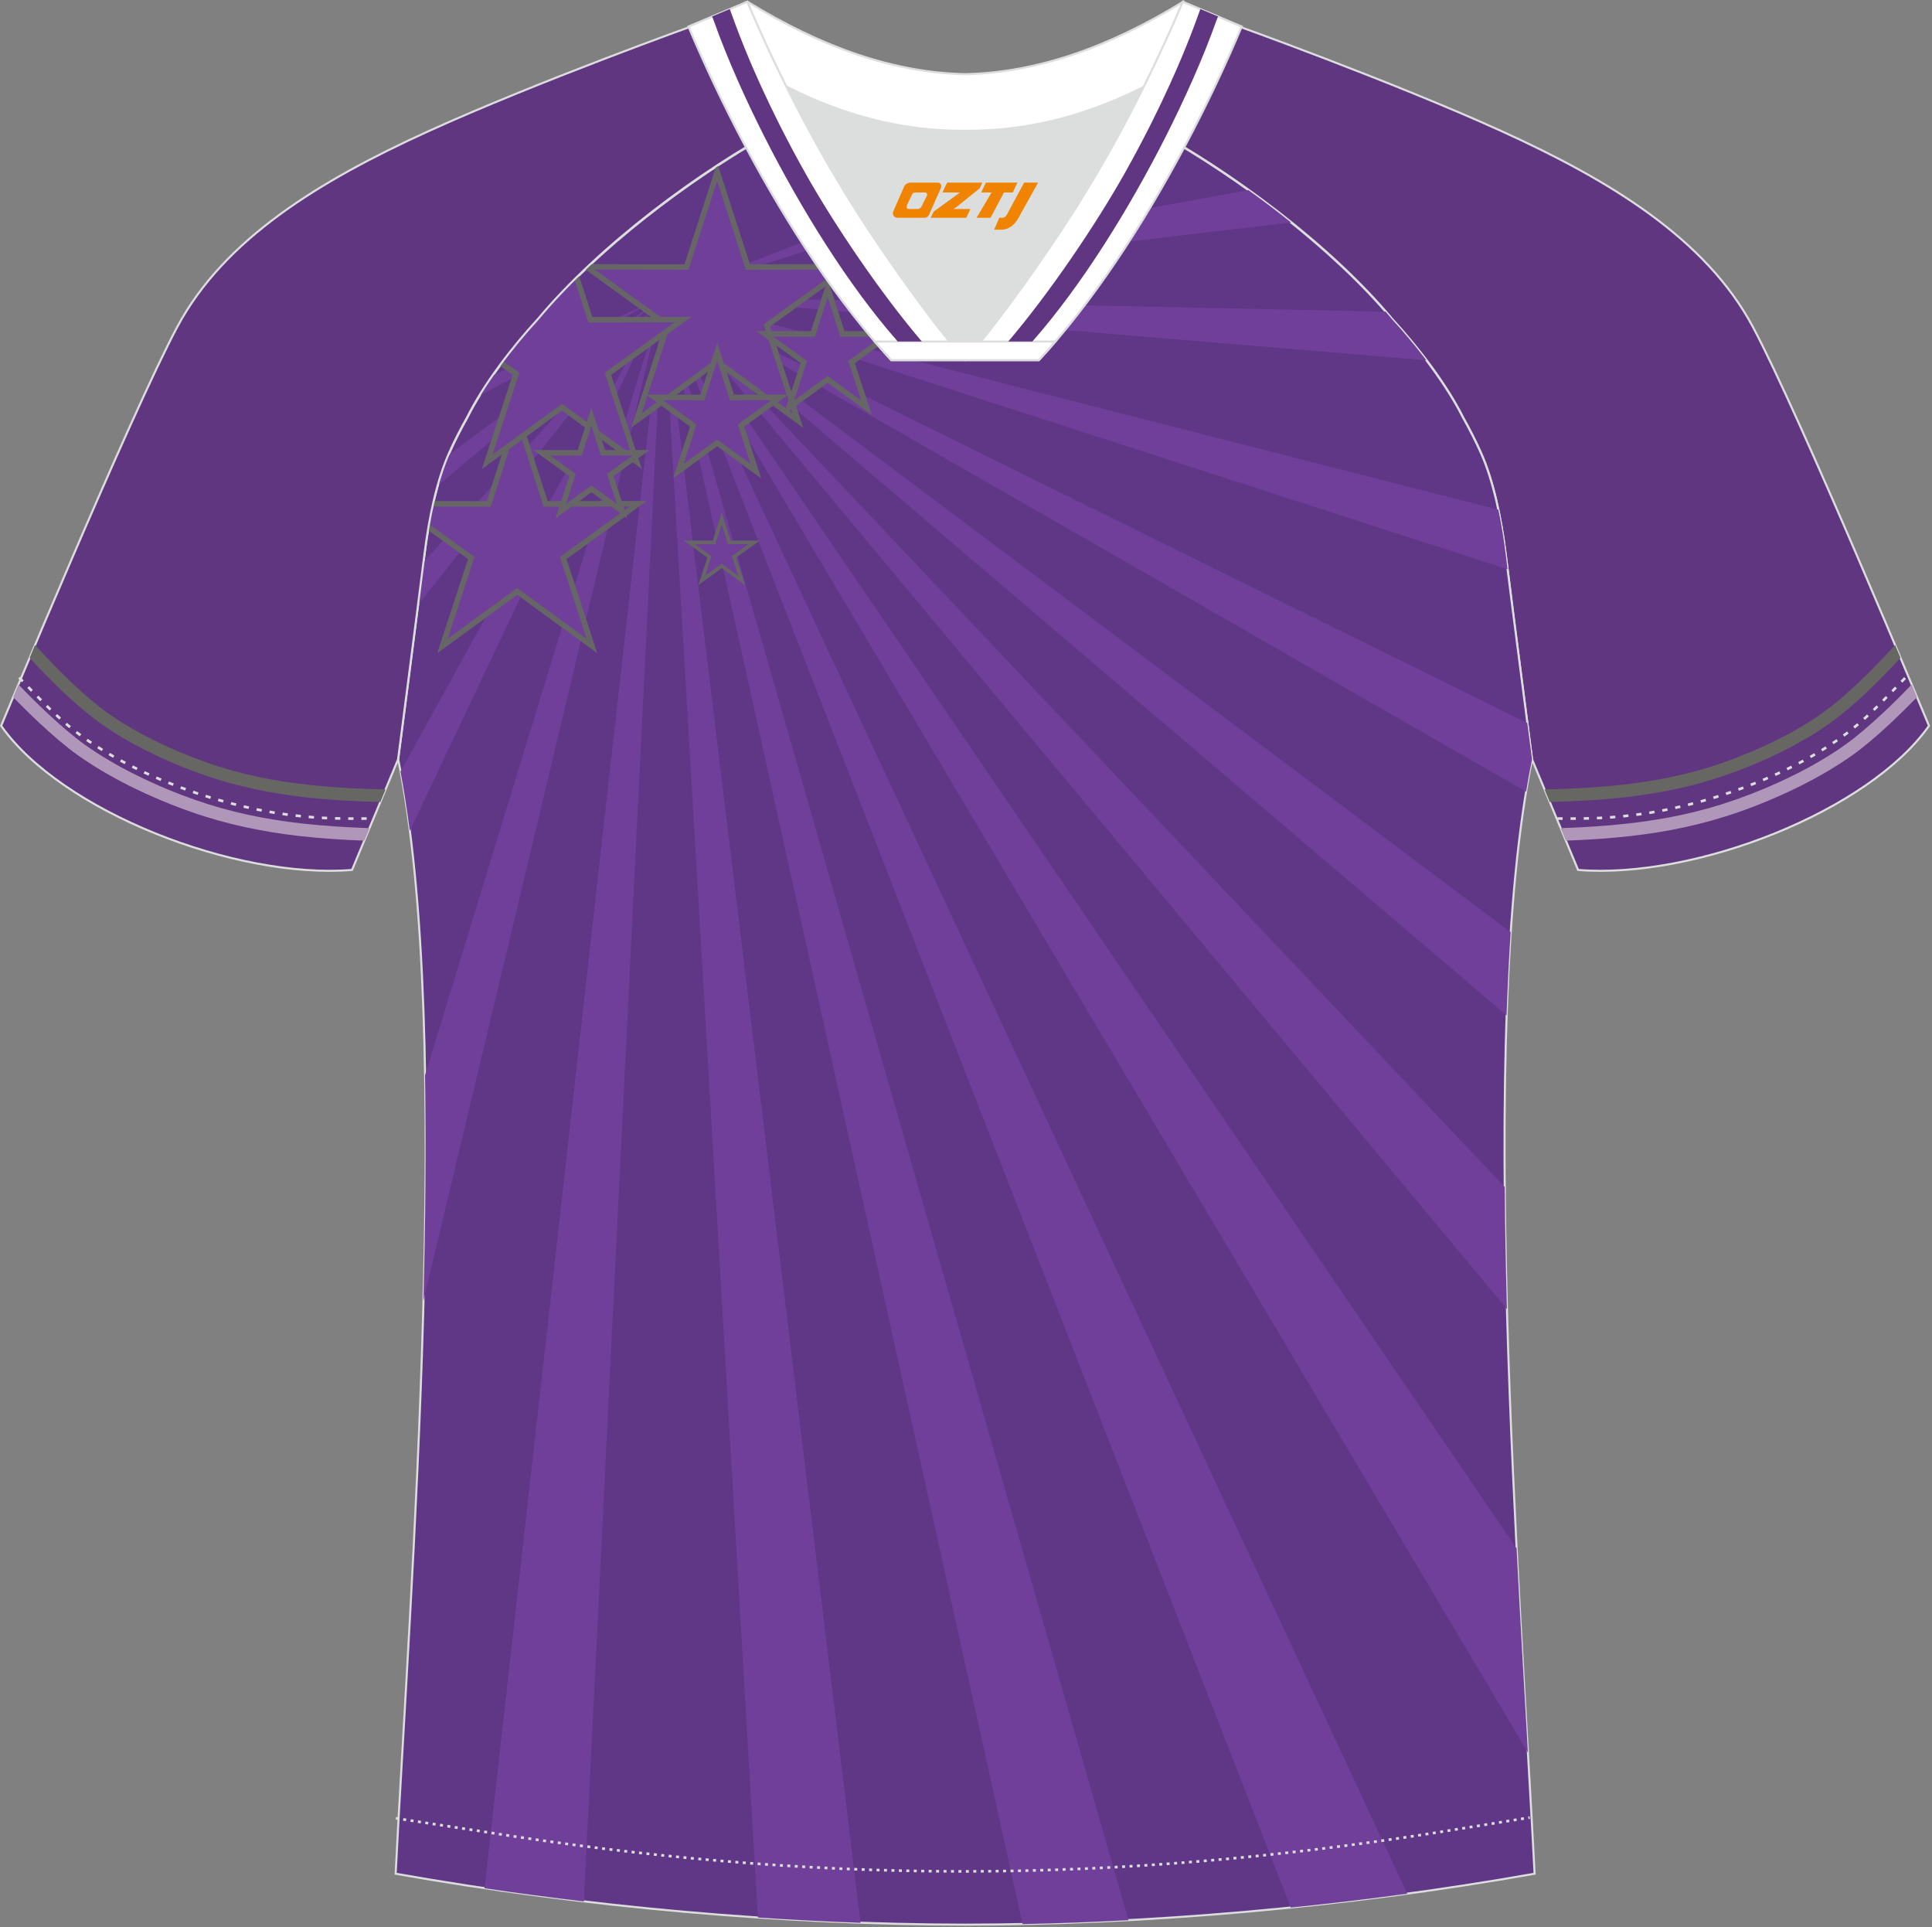 <?xml version="1.0" encoding="utf-8"?>
<!-- Generator: Adobe Illustrator 19.0.0, SVG Export Plug-In . SVG Version: 6.00 Build 0)  -->
<svg xmlns="http://www.w3.org/2000/svg" xmlns:xlink="http://www.w3.org/1999/xlink" version="1.1" id="图层_1" x="0px" y="0px" width="374px" height="373px" viewBox="0 0 374 373" enable-background="new 0 0 374 373" xml:space="preserve">
<rect x="0" y="0" width="374" height="373" fill="#808080" stroke="none"/>
<g id="XMLID_20_">
	<path fill="#603681" stroke="#DCDDDD" stroke-width="0.4" stroke-miterlimit="22.926" d="M221.92,24.33   c7.08-5.95,12.46-12.55,16.99-19.55c0,0,30.63,10.99,51.78,20.61c21.15,9.61,39.54,20.88,48.62,37.85   c9.08,16.97,34.11,77.23,34.11,77.23c-11.56,16.47-45.25,29.73-67.93,27.9l-8.91-21.4c0,0-3.8-29.24-5.12-39.81   c-0.85-6.78-2.31-14.06-4.84-19.68c-1.01-2.25-2.15-4.48-3.4-6.7c-3.26-6.52-8.77-13.67-13.7-19.02   C257.64,47.5,238.28,33.07,221.92,24.33z"/>
	<path fill="#666663" d="M366.85,124.83c-2.14,2.38-4.72,5.07-7.4,7.59c-2.21,2.07-4.48,4.02-6.6,5.53   c-2.69,1.92-5.71,3.68-8.85,5.24c-3.52,1.76-7.16,3.26-10.65,4.48c-6.38,2.23-12.81,3.49-19.32,4.21   c-4.96,0.55-9.96,0.79-15.03,0.91l1.01,2.43c4.82-0.13,9.58-0.37,14.29-0.89c6.67-0.74,13.28-2.03,19.86-4.34   c3.61-1.26,7.36-2.81,10.94-4.6c3.23-1.61,6.36-3.44,9.17-5.45c2.23-1.59,4.58-3.6,6.86-5.74c2.4-2.25,4.74-4.67,6.77-6.89   L366.85,124.83z"/>
	<path fill="#B097BA" d="M370.07,132.48c-1.71,1.79-3.66,3.73-5.64,5.58c-2.47,2.31-4.99,4.48-7.19,6.05   c-3.02,2.16-6.37,4.1-9.75,5.79c-4.03,2.02-8.1,3.68-11.65,4.92c-6.85,2.4-13.63,3.76-20.5,4.54c-4.37,0.5-8.76,0.76-13.23,0.92   l1.01,2.42c4.23-0.16,8.39-0.42,12.51-0.89c7.03-0.8,13.97-2.2,21.02-4.67c3.63-1.27,7.8-2.98,11.94-5.05   c3.49-1.75,6.96-3.76,10.07-5.98c2.27-1.62,4.88-3.87,7.44-6.26c1.73-1.63,3.44-3.31,4.99-4.91L370.07,132.48z"/>
	<path fill="#603686" stroke="#DCDDDD" stroke-width="0.4" stroke-miterlimit="22.926" d="M291.47,107.27   c1.27,10.18,4.85,37.71,5.11,39.69c-10.86,52.55-2.19,162.18,0.49,215.68c-36.81,6.53-75.42,9.83-110.24,9.86   c-34.82-0.03-73.43-3.33-110.24-9.86c2.68-53.5,11.35-163.13,0.49-215.68c0.26-1.98,3.83-29.51,5.11-39.69   c0.85-6.78,2.31-14.06,4.84-19.68c1.01-2.25,2.15-4.48,3.4-6.7c3.26-6.52,8.77-13.67,13.69-19.02   c11.2-13.44,29.03-27.02,44.74-35.86c0.96-0.54-1.02-15.4-0.07-15.91c3.94,3.32,25.19,3.25,30.33,6.12l-2.65,0.68   c6.1,2.82,12.98,4.24,19.71,4.25c6.74-0.02-2.74-1.43,3.36-4.26l5.69-2.51c5.14-2.86,16.2-2.27,20.14-5.58   c0.73,0.39-1.96,16.43-1.22,16.84c15.87,8.82,34.04,22.6,45.4,36.23c4.92,5.36,10.44,12.5,13.7,19.02c1.25,2.22,2.39,4.46,3.4,6.7   C289.16,93.22,290.62,100.5,291.47,107.27z"/>
	<path fill="#6F3F99" d="M197.95,372.39L128.36,57.37l121.56-14.31c-2.69-2.16-5.46-4.26-8.26-6.26l-113.3,20.58l97.06-31.01   c-0.43-0.24-0.85-0.48-1.28-0.72c-0.29-0.16-0.06-2.68,0.29-5.72l-96.07,37.45L92.79,76.64c0.82-1.33,1.7-2.68,2.63-4l32.94-15.27   L84.73,94c0.6-2.1,1.28-4.11,2.08-5.95l41.55-30.68l147.75,12.37c-2.14-2.83-4.41-5.52-6.57-7.87c-0.43-0.52-0.87-1.03-1.32-1.55   l-139.86-2.95l163.47,52.8l-0.36-2.9c-0.35-2.84-0.82-5.76-1.42-8.62L128.36,57.37l167.06,95.84c0.36-2.15,0.74-4.24,1.15-6.24   l-0.92-7.04l-167.3-82.56l163.29,139.15c0.19-5.55,0.45-10.94,0.8-16.13L128.36,57.37l163.35,195.98   c-0.22-7.92-0.37-15.83-0.43-23.63L128.36,57.37l167.41,281.81c-0.69-12.03-1.47-25.43-2.19-39.52L128.36,57.37l-47.43,59.67   c0.4-3.13,0.76-5.99,1.05-8.26l46.38-51.41L79.33,160.8c-0.52-4.05-1.12-7.9-1.8-11.49l50.83-91.93L81.97,251.75   c0.39-14.84,0.54-29.62,0.31-43.65l46.08-150.73l-15.33,310.64c-6.42-0.76-12.84-1.61-19.24-2.56l34.57-308.08l38.23,314.77   c-6.54-0.23-13.18-0.57-19.87-1.02L128.36,57.37l144.05,309.14c-7.51,1.02-15.04,1.92-22.55,2.68L128.36,57.37l90.1,314.26   C211.54,372,204.69,372.25,197.95,372.39z"/>
	<polygon fill="#6F3F99" points="138.83,33.26 132.88,51.68 113.82,51.65 113.69,51.77 129.21,63 123.19,81.4 138.83,69.99    154.47,81.4 148.45,63 164.14,51.65 144.78,51.68  "/>
	<path fill="#666666" d="M138.83,34.99l-5.44,16.85l-0.12,0.37l-0.39,0l-17.71-0.03l14.35,10.38l0.31,0.23l-0.12,0.37L124.21,80   l14.31-10.44l0.31-0.23l0.31,0.23L153.45,80l-5.51-16.83l-0.12-0.37l0.31-0.23l14.35-10.38l-17.71,0.03l-0.39,0l-0.12-0.37   L138.83,34.99L138.83,34.99z M113.3,52.14c0.36-0.34,0.72-0.68,1.09-1.02l18.11,0.03l5.83-18.05l0.27-0.84l0.39-0.26l0.35,1.09   l5.83,18.05l18.97-0.04l1.65,0l-1.34,0.97L149.08,63.2l5.9,18.03l0.51,1.57l-1.33-0.97l-15.33-11.18L123.5,81.83l-1.33,0.97   l0.51-1.57l5.9-18.03L113.3,52.14z"/>
	<polygon fill="#6F3F99" points="138.83,68.07 141.68,76.92 150.98,76.9 143.45,82.35 146.34,91.19 138.83,85.71 131.32,91.19    134.21,82.35 126.67,76.9 135.97,76.92  "/>
	<path fill="#666666" d="M139.34,67.91l2.74,8.48l8.91-0.02l1.65,0l-1.34,0.96l-7.22,5.22l2.77,8.47l0.51,1.57l-1.33-0.97l-7.2-5.25   l-7.2,5.25l-1.33,0.97l0.51-1.57l2.77-8.47l-7.22-5.22l-1.33-0.96l1.65,0l8.91,0.02l2.74-8.48l0.51-1.57L139.34,67.91L139.34,67.91   z M141.18,77.08l-2.35-7.28l-2.35,7.28l-0.12,0.37h-0.39l-7.65-0.01l6.2,4.48l0.31,0.23l-0.12,0.37l-2.38,7.27l6.18-4.51l0.31-0.23   l0.31,0.23l6.18,4.51l-2.38-7.27l-0.12-0.37l0.31-0.23l6.2-4.48l-7.65,0.01h-0.39L141.18,77.08z"/>
	<path fill="#6F3F99" d="M100.14,80.47l5.5,17.05l17.91-0.03l-14.51,10.5l5.57,17.03l-14.47-10.56l-14.47,10.56l5.57-17.03   L82.95,102c0.26-1.51,0.56-3.02,0.89-4.5l10.78,0.02L100.14,80.47z"/>
	<path fill="#666666" d="M100.64,80.31l5.38,16.68l17.53-0.03l1.65,0l-1.34,0.97l-14.2,10.27l5.45,16.66l0.51,1.57l-1.33-0.97   l-14.16-10.33l-14.16,10.33l-1.33,0.97l0.51-1.57l5.45-16.66l-7.75-5.61c0.07-0.39,0.13-0.78,0.2-1.17l8.49,6.14l0.31,0.23   l-0.12,0.37l-5.06,15.46l13.14-9.59l0.31-0.23l0.31,0.23l13.14,9.59l-5.06-15.46l-0.12-0.37l0.32-0.23l13.18-9.53l-16.26,0.03   l-0.39,0l-0.12-0.37l-5-15.48l-5,15.48l-0.12,0.37l-0.39,0l-10.9-0.02c0.08-0.36,0.16-0.71,0.24-1.06l10.28,0.02l5.38-16.68   l0.51-1.57L100.64,80.31z"/>
	<path fill="#6F3F99" d="M97.08,70.34l2.79,2.02L94.3,89.38l14.47-10.56l14.47,10.56l-5.57-17.03l14.51-10.5l-17.91,0.03l-2.63-8.15   c-2.74,2.69-5.27,5.42-7.54,8.14C101.8,64.38,99.36,67.29,97.08,70.34z"/>
	<path fill="#666666" d="M103.69,62.33l-0.03,0.09h-0.05L103.69,62.33L103.69,62.33z M97.4,69.91c-0.21,0.28-0.43,0.57-0.64,0.86   l2.48,1.79l-5.45,16.66l-0.51,1.56l1.33-0.97l14.16-10.33l14.16,10.33l1.33,0.97l-0.51-1.56l-5.45-16.66l14.2-10.27l1.34-0.97   l-1.65,0l-17.52,0.03l-2.59-8.03c-0.29,0.28-0.57,0.56-0.85,0.83l2.55,7.89l0.12,0.37h0.39l16.27-0.03l-13.18,9.53l-0.31,0.23   l0.12,0.37l5.06,15.46l-13.14-9.59l-0.31-0.23l-0.31,0.23l-13.14,9.59l5.06-15.46l0.12-0.37l-0.31-0.23L97.4,69.91z"/>
	<polygon fill="#6F3F99" points="160.22,55.79 157.37,64.64 148.07,64.62 155.6,70.07 152.71,78.91 160.22,73.43 167.74,78.91    164.85,70.07 172.38,64.62 163.08,64.64  "/>
	<path fill="#666666" d="M160.22,57.52l-2.35,7.28l-0.12,0.37h-0.39l-7.65-0.02l6.2,4.48l0.32,0.23l-0.12,0.37l-2.38,7.27l6.18-4.51   l0.31-0.23l0.31,0.23l6.18,4.51l-2.38-7.27l-0.12-0.37l0.32-0.23l6.2-4.48l-7.65,0.02h-0.39l-0.12-0.37L160.22,57.52L160.22,57.52z    M156.98,64.1l2.74-8.48l0.51-1.57l0.51,1.57l2.74,8.48l8.91-0.02l1.65,0l-1.34,0.97l-7.22,5.22l2.77,8.47l0.51,1.57l-1.33-0.97   l-7.2-5.25l-7.2,5.25l-1.33,0.97l0.51-1.57l2.77-8.47l-7.22-5.22l-1.34-0.97l1.65,0L156.98,64.1z"/>
	<polygon fill="#6F3F99" points="114.48,80.65 112.22,87.64 104.87,87.63 110.83,91.94 108.54,98.92 114.48,94.59 120.42,98.92    118.13,91.94 124.08,87.63 116.74,87.64  "/>
	<path fill="#666666" d="M114.48,82.38l-1.75,5.42l-0.12,0.37h-0.39l-5.7-0.01l4.62,3.34l0.31,0.23l-0.12,0.37l-1.77,5.42l4.6-3.36   l0.31-0.23l0.31,0.23l4.61,3.36l-1.77-5.42l-0.12-0.37l0.31-0.23l4.62-3.34l-5.7,0.01h-0.39l-0.12-0.37L114.48,82.38L114.48,82.38z    M111.83,87.11l2.14-6.62l0.51-1.57l0.51,1.57l2.14,6.62l6.96-0.01l1.65,0l-1.33,0.97l-5.64,4.08l2.16,6.61l0.51,1.57l-1.33-0.97   l-5.62-4.1l-5.62,4.1l-1.33,0.97l0.51-1.57l2.16-6.61l-5.64-4.08l-1.33-0.97l1.65,0L111.83,87.11z"/>
	<polygon fill="#6F3F99" points="139.71,100.4 138.23,104.98 133.42,104.97 137.32,107.79 135.83,112.36 139.71,109.52    143.6,112.36 142.1,107.79 146,104.97 141.19,104.98  "/>
	<path fill="#666666" d="M139.71,101.53l-1.15,3.55l-0.08,0.24h-0.25l-3.73-0.01l3.02,2.19l0.21,0.15l-0.08,0.24l-1.16,3.55   l3.01-2.2l0.21-0.15l0.2,0.15l3.01,2.2l-1.16-3.55l-0.08-0.24l0.21-0.15l3.02-2.19l-3.73,0.01h-0.25l-0.08-0.24L139.71,101.53   L139.71,101.53z M137.98,104.63l1.4-4.33l0.33-1.03l0.33,1.03l1.4,4.33l4.55-0.01l1.08,0l-0.87,0.63l-3.69,2.67l1.42,4.33   l0.34,1.02l-0.87-0.64l-3.68-2.68l-3.68,2.68l-0.87,0.64l0.34-1.02l1.42-4.33l-3.69-2.67l-0.88-0.63l1.08,0L137.98,104.63z"/>
	<path fill="#603681" stroke="#DCDDDD" stroke-width="0.4" stroke-miterlimit="22.926" d="M151.72,24.33   c-7.08-5.95-12.46-12.55-16.99-19.55c0,0-30.63,10.99-51.78,20.61C61.8,35,43.41,46.27,34.33,63.24   c-9.08,16.97-34.11,77.23-34.11,77.23c11.56,16.47,45.25,29.73,67.93,27.9l8.91-21.4c0,0,3.8-29.24,5.12-39.81   c0.85-6.78,2.31-14.06,4.84-19.68c1.01-2.25,2.15-4.48,3.4-6.7c3.26-6.52,8.77-13.67,13.7-19.02   C116,47.5,135.36,33.07,151.72,24.33z"/>
	<path fill="#666663" d="M6.79,124.83c2.14,2.38,4.72,5.07,7.4,7.59c2.21,2.07,4.48,4.02,6.6,5.53c2.69,1.92,5.71,3.68,8.85,5.24   c3.51,1.76,7.16,3.26,10.65,4.48c6.38,2.23,12.81,3.49,19.32,4.21c4.97,0.55,9.97,0.79,15.03,0.91l-1.01,2.43   c-4.82-0.13-9.58-0.37-14.29-0.89c-6.67-0.74-13.28-2.03-19.86-4.34c-3.61-1.26-7.35-2.81-10.94-4.6   c-3.23-1.61-6.36-3.44-9.17-5.45c-2.23-1.59-4.58-3.6-6.86-5.74c-2.4-2.25-4.74-4.67-6.77-6.89L6.79,124.83z"/>
	<path fill="#B097BA" d="M3.57,132.48c1.71,1.79,3.66,3.73,5.64,5.58c2.47,2.31,4.99,4.48,7.19,6.05c3.02,2.16,6.37,4.1,9.75,5.79   c4.03,2.02,8.1,3.68,11.65,4.92c6.85,2.4,13.63,3.76,20.5,4.54c4.37,0.5,8.76,0.76,13.24,0.92l-1.01,2.42   c-4.23-0.16-8.39-0.42-12.51-0.89c-7.03-0.8-13.97-2.2-21.02-4.67c-3.63-1.27-7.8-2.98-11.94-5.05c-3.49-1.75-6.96-3.76-10.07-5.98   c-2.27-1.62-4.88-3.87-7.44-6.26c-1.74-1.63-3.44-3.31-4.99-4.91L3.57,132.48z"/>
	<path fill="none" stroke="#DCDDDD" stroke-width="0.51" stroke-miterlimit="22.926" stroke-dasharray="1.02,1.531" d="   M3.7,131.14c2.92,3.02,6.09,6.41,9.27,9.1c10.32,8.74,27.36,15.21,41.6,17.27c5.61,0.81,10.34,0.99,16.71,0.91"/>
	<path fill="none" stroke="#DCDDDD" stroke-width="0.51" stroke-miterlimit="22.926" stroke-dasharray="0.576,0.865" d="   M76.63,351.91c1.31,0.22,15.14,2.3,16.45,2.51c30.89,4.95,61.95,7.77,93.3,7.77c30.85,0,61.41-2.73,91.81-7.53   c1.81-0.28,16.13-2.59,17.94-2.89"/>
	<path fill="none" stroke="#DCDDDD" stroke-width="0.51" stroke-miterlimit="22.926" stroke-dasharray="1.02,1.531" d="   M368.79,131.22c-2.9,3-6.03,6.35-9.19,9.02c-10.32,8.74-27.36,15.21-41.6,17.27c-5.61,0.81-10.34,0.99-16.71,0.91"/>
	<path fill="#FFFFFF" stroke="#DCDDDD" stroke-width="0.4" stroke-miterlimit="22.926" d="M145.36,12.88   c13.69,8.44,27.53,12.57,41.51,12.42c13.98,0.15,27.82-3.98,41.51-12.42c1.75-6.96,0.69-12.56,0.69-12.56   c-14.63,8.96-28.42,13.72-42.2,14.04c-13.77-0.31-27.57-5.07-42.2-14.04C144.67,0.32,143.6,5.92,145.36,12.88z"/>
	<path fill="#DCDDDD" d="M218.04,18.43c-10.31,4.7-20.7,6.99-31.17,6.88c-10.47,0.11-20.86-2.18-31.17-6.88   c-1.16-0.53-2.32-1.09-3.48-1.68c4.11,8.24,8.7,16.46,13.6,24.17c4.88,7.67,14.79,21.97,21.04,28.72l-0.04,0.06   c6.25-6.75,16.15-21.05,21.04-28.72c4.91-7.71,9.5-15.93,13.6-24.17l0.02-0.04C220.34,17.35,219.19,17.9,218.04,18.43z"/>
	<path fill="#FFFFFF" stroke="#DCDDDD" stroke-width="0.4" stroke-miterlimit="22.926" d="M152.04,16.4   c-2.68-5.4-5.16-10.81-7.37-16.07l-11.4,4.8c3.2,7.6,6.93,15.5,11.06,23.25c8.22,15.44,18,30.33,28.21,41.32h14.28l0.04-0.06   c-6.25-6.75-16.16-21.05-21.04-28.72c-4.91-7.71-9.5-15.93-13.6-24.17C152.16,16.63,152.1,16.51,152.04,16.4z"/>
	<path fill="#FFFFFF" stroke="#DCDDDD" stroke-width="0.4" stroke-miterlimit="22.926" d="M221.6,16.4   c2.68-5.4,5.15-10.81,7.37-16.07l11.41,4.8c-3.2,7.6-6.93,15.5-11.06,23.25c-8.22,15.44-18,30.33-28.21,41.32h-14.28l-0.04-0.06   c6.25-6.75,16.16-21.05,21.04-28.72c4.91-7.71,9.5-15.93,13.6-24.17C221.48,16.63,221.54,16.51,221.6,16.4z"/>
	<path fill="#FFFFFF" stroke="#DCDDDD" stroke-width="0.4" stroke-miterlimit="22.926" d="M186.82,69.7h14.28   c1.08-1.16,2.15-2.36,3.21-3.6h-14.38h-0.09h-6.05h-14.47c1.07,1.24,2.14,2.44,3.21,3.6H186.82z"/>
	<path fill="#603682" d="M141.68,2.86l-0.41-1.11l-3.42,1.44c0.16,0.39,0.26,0.66,0.28,0.7c1.25,3.53,2.83,7.48,4.68,11.68   c1.54,3.47,3.26,7.12,5.14,10.83c0.01,0.03,0.03,0.05,0.04,0.08c7.03,13.88,16.22,28.75,25.79,39.61h4.67   c-7.89-9.24-16.94-22.56-22.67-32.79c-1.63-2.9-3.17-5.81-4.63-8.68c-0.23-0.45-0.46-0.91-0.68-1.36c-0.52-1.06-1.04-2.1-1.54-3.15   c-1.14-2.38-2.21-4.72-3.19-6.99c-0.25-0.58-0.5-1.15-0.74-1.73C143.75,8.4,142.63,5.54,141.68,2.86z"/>
	<path fill="#603682" d="M231.96,2.86l0.41-1.11l3.42,1.44c-0.16,0.39-0.26,0.66-0.28,0.7c-1.25,3.53-2.83,7.48-4.69,11.68   c-1.54,3.47-3.26,7.12-5.14,10.83c-0.01,0.03-0.03,0.05-0.04,0.08c-7.03,13.88-16.22,28.75-25.79,39.61h-4.67   c7.88-9.24,16.94-22.56,22.67-32.79c1.63-2.9,3.17-5.81,4.63-8.68c0.23-0.45,0.46-0.91,0.68-1.36c0.53-1.06,1.04-2.1,1.54-3.15   c1.14-2.38,2.2-4.72,3.19-6.99c0.25-0.58,0.5-1.15,0.74-1.73C229.89,8.4,231.01,5.54,231.96,2.86z"/>
	
</g>
<g>
	<path fill="#F08300" d="M198.25,35.35l-3.4,6.3c-0.2,0.3-0.5,0.5-0.8,0.5h-0.6l-1,2.3h1.2c2,0.1,3.2-1.5,3.9-3L200.95,35.35h-2.5L198.25,35.35z"/>
	<polygon fill="#F08300" points="191.05,35.35 ,196.95,35.35 ,196.05,37.25 ,194.35,37.25 ,191.75,42.15 ,189.05,42.15 ,191.95,37.25 ,189.95,37.25 ,190.85,35.35"/>
	<polygon fill="#F08300" points="185.05,40.45 ,184.55,40.45 ,185.05,40.15 ,189.65,36.45 ,190.15,35.35 ,183.35,35.35 ,183.05,35.95 ,182.45,37.25 ,185.25,37.25 ,185.85,37.25 ,180.75,40.95    ,180.15,42.15 ,186.75,42.15 ,187.05,42.15 ,187.85,40.45"/>
	<path fill="#F08300" d="M181.55,35.35H176.25C175.75,35.35,175.25,35.65,175.05,36.05L172.95,40.85C172.65,41.45,173.05,42.15,173.75,42.15h5.2c0.4,0,0.7-0.2,0.9-0.6L182.15,36.35C182.35,35.85,182.05,35.35,181.55,35.35z M179.45,37.85L178.35,40.05C178.15,40.35,177.85,40.45,177.75,40.45l-1.8,0C175.75,40.45,175.35,40.35,175.55,39.75l1-2.1c0.1-0.3,0.4-0.4,0.7-0.4h1.9   C179.35,37.25,179.55,37.55,179.45,37.85z"/>
</g>
</svg>